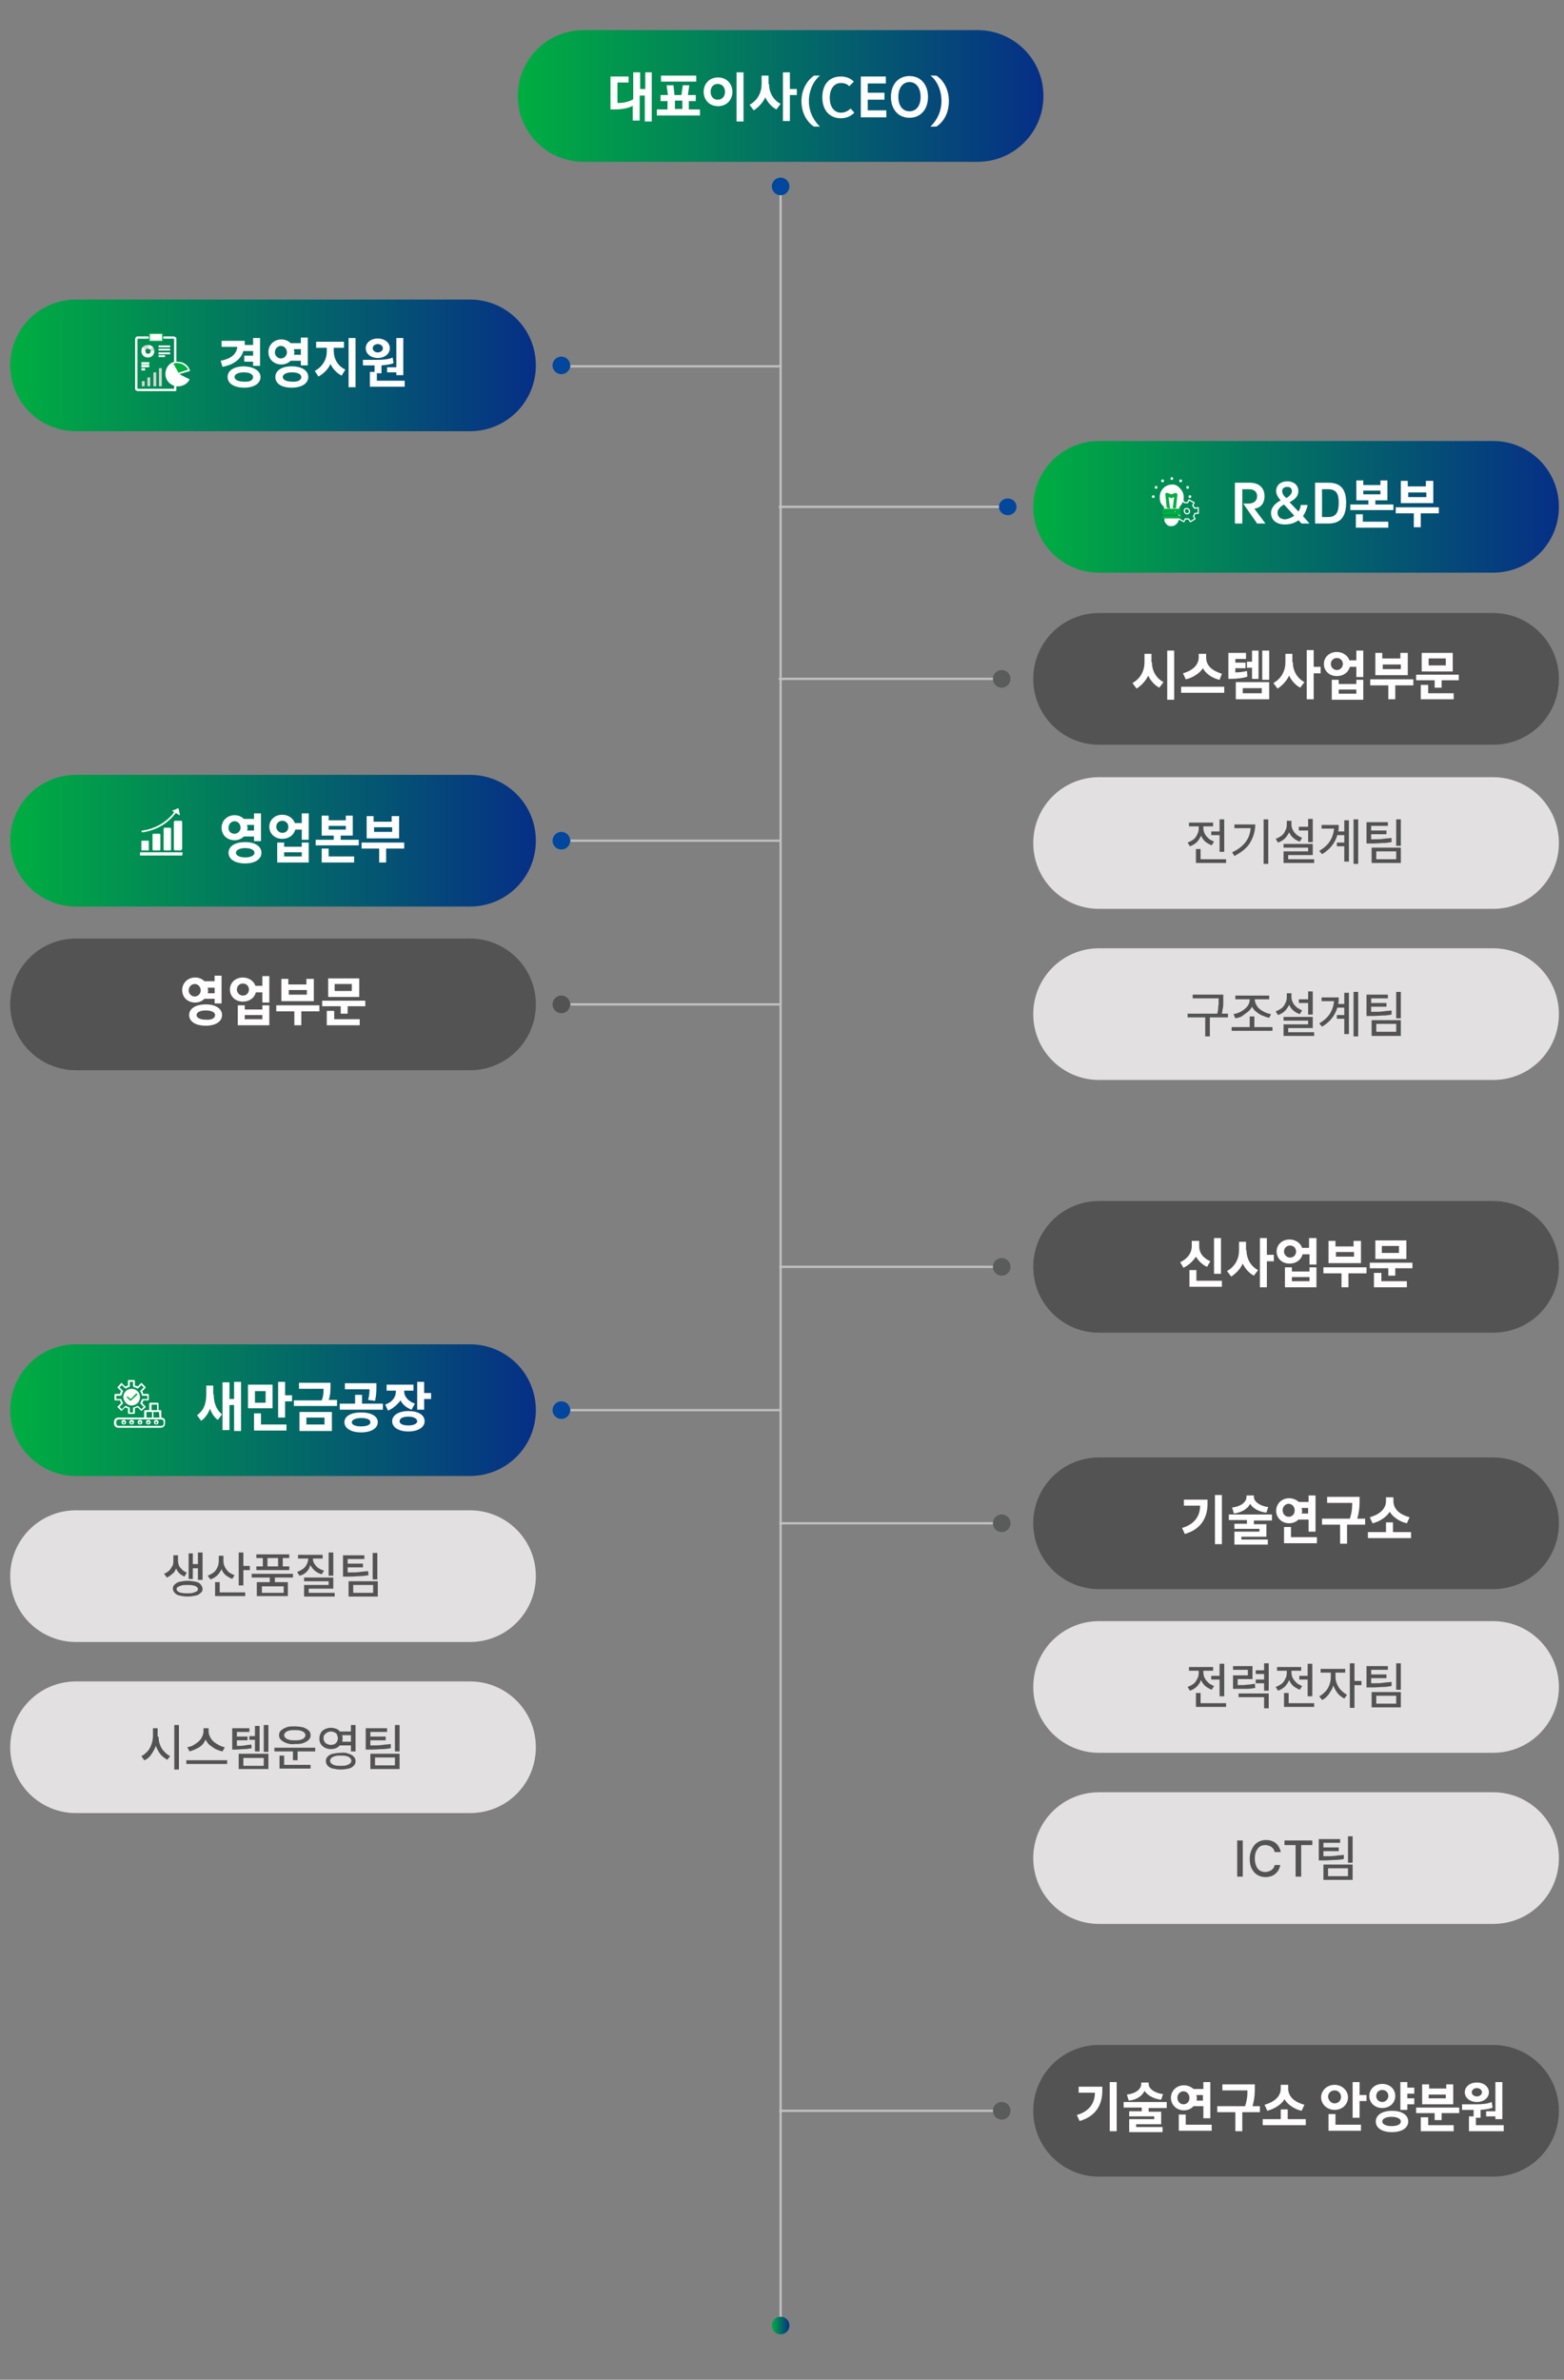 <?xml version="1.0" encoding="utf-8"?>
<!-- Generator: Adobe Illustrator 27.9.0, SVG Export Plug-In . SVG Version: 6.00 Build 0)  -->
<svg version="1.1" id="Layer_1" xmlns="http://www.w3.org/2000/svg" xmlns:xlink="http://www.w3.org/1999/xlink" x="0px" y="0px"
	 viewBox="0 0 337.4 513.2" style="enable-background:new 0 0 337.4 513.2;" xml:space="preserve">
<rect x="0" y="0" width="337.4" height="513.2" fill="#808080" stroke="none"/>
<style type="text/css">
	.st0{fill:none;stroke:#BFBFBF;stroke-width:0.5;stroke-miterlimit:10;}
	.st1{fill:none;stroke:#5A5B5B;stroke-width:0.3;stroke-miterlimit:10;}
	.st2{fill:none;}
	.st3{fill:#00479D;}
	.st4{fill:url(#SVGID_1_);}
	.st5{fill:#5A5B5B;}
	.st6{fill:#535353;}
	.st7{fill:url(#SVGID_00000118394678102971138530000006894076678445817746_);}
	.st8{enable-background:new    ;}
	.st9{fill:#FFFDFD;}
	.st10{fill:url(#SVGID_00000183965746876444478790000015025916554867331493_);}
	.st11{fill:none;stroke:#FFFFFF;stroke-width:0.5;stroke-linejoin:round;}
	.st12{fill:#FFFFFF;stroke:#00AE41;stroke-width:0.25;stroke-miterlimit:10;}
	.st13{fill:#FFFFFF;}
	.st14{fill:#00AE41;}
	.st15{fill:#D6D6D6;}
	.st16{fill:url(#SVGID_00000050640510323201753540000015759408332135094944_);}
	.st17{fill:none;stroke:#FFFFFF;stroke-width:0.37;stroke-linecap:round;stroke-miterlimit:10;}
	.st18{fill:#E2E0E0;}
	.st19{fill:url(#SVGID_00000129205751222014765960000008569750136431863733_);}
	.st20{fill:url(#SVGID_00000078045641890215582200000008501325038859753372_);}
	.st21{fill:none;stroke:#FFFFFF;stroke-width:0.25;stroke-linecap:round;stroke-linejoin:round;}
</style>
<line class="st0" x1="168.1" y1="455.2" x2="215.5" y2="455.2"/>
<line class="st0" x1="168.1" y1="328.5" x2="216.5" y2="328.5"/>
<line class="st0" x1="168.1" y1="273.2" x2="216.5" y2="273.2"/>
<line class="st0" x1="168" y1="109.3" x2="216.5" y2="109.3"/>
<line class="st0" x1="168" y1="146.4" x2="216.5" y2="146.4"/>
<line class="st0" x1="168.4" y1="39.3" x2="168.4" y2="501.5"/>
<line class="st1" x1="168.4" y1="40.2" x2="168.4" y2="40.5"/>
<line class="st2" x1="168.2" y1="506.7" x2="168.2" y2="507"/>
<circle class="st3" cx="168.4" cy="40.2" r="1.9"/>
<linearGradient id="SVGID_1_" gradientUnits="userSpaceOnUse" x1="166.532" y1="704.371" x2="170.332" y2="704.371" gradientTransform="matrix(1 0 0 1 0 -202.882)">
	<stop  offset="0" style="stop-color:#00AE41"/>
	<stop  offset="1" style="stop-color:#062F87"/>
</linearGradient>
<circle class="st4" cx="168.4" cy="501.5" r="1.9"/>
<ellipse class="st3" cx="217.4" cy="109.3" rx="1.9" ry="1.8"/>
<circle class="st5" cx="216.1" cy="146.4" r="1.9"/>
<line class="st1" x1="121.4" y1="78.8" x2="121.1" y2="78.8"/>
<circle class="st3" cx="121.1" cy="78.8" r="1.9"/>
<line class="st1" x1="121.4" y1="181.3" x2="121.1" y2="181.3"/>
<circle class="st3" cx="121.1" cy="181.3" r="1.9"/>
<line class="st6" x1="121.4" y1="216.6" x2="121.1" y2="216.6"/>
<circle class="st6" cx="121.1" cy="216.6" r="1.9"/>
<line class="st6" x1="121.4" y1="216.6" x2="121.1" y2="216.6"/>
<circle class="st5" cx="216.1" cy="273.2" r="1.9"/>
<linearGradient id="SVGID_00000176028051372353782180000012440260242022900661_" gradientUnits="userSpaceOnUse" x1="111.692" y1="780.111" x2="225.092" y2="780.111" gradientTransform="matrix(1 0 0 -1 0 800.85)">
	<stop  offset="0" style="stop-color:#00AE41"/>
	<stop  offset="1" style="stop-color:#062F87"/>
</linearGradient>
<path style="fill:url(#SVGID_00000176028051372353782180000012440260242022900661_);" d="M210.9,34.9h-85c-7.8,0-14.2-6.3-14.2-14.2
	l0,0c0-7.8,6.3-14.2,14.2-14.2h85c7.8,0,14.2,6.3,14.2,14.2l0,0C225.1,28.5,218.8,34.9,210.9,34.9z"/>
<g class="st8">
	<path class="st9" d="M139.1,15.6h1.5v10.6h-1.5v-5.6H138V26h-1.5v-3.2c-0.8,0.5-2.2,0.8-4,0.8h-0.8v-7.1h3.9v1.3h-2.4v4.4h0.3
		c1.1,0,2.3-0.3,3.1-0.8v-5.8h1.5v3.6h1.1V15.6z"/>
	<path class="st9" d="M148.7,23.6h2.3v1.3h-9.3v-1.3h2.3v-1.8h-1.5v-1.3h1.6l-0.3-2.1h1.5l0.2,2.1h1.5l0.3-2.1h1.4l-0.3,2.1h1.7v1.3
		h-1.5V23.6z M150.2,16.3v1.3h-7.6v-1.3H150.2z M145.6,21.7v1.8h1.6v-1.8H145.6z"/>
	<path class="st9" d="M151.8,19.8c0-1.8,1.3-3.1,3.1-3.1c1.8,0,3.1,1.3,3.1,3.1c0,1.8-1.3,3.1-3.1,3.1
		C153.1,22.9,151.8,21.6,151.8,19.8z M156.4,19.8c0-1-0.6-1.7-1.6-1.7c-0.9,0-1.5,0.7-1.5,1.7c0,1,0.6,1.7,1.5,1.7
		C155.8,21.5,156.4,20.8,156.4,19.8z M158.9,26.2V15.6h1.5v10.6H158.9z"/>
	<path class="st9" d="M165.9,18.1c0,1.7,0.8,3.4,2.5,4.3l-0.9,1.2c-0.8-0.4-1.8-1.3-2.4-2.6c-0.6,1.3-1.7,2.3-2.5,2.8l-0.9-1.2
		c1.8-1,2.6-2.7,2.6-4.5v-1.8h1.5V18.1z M171.9,19.2v1.3h-1.5v5.6h-1.5V15.6h1.5v3.6H171.9z"/>
	<path class="st9" d="M175.6,16.3h1.3c-1.2,0.9-2.4,3-2.4,5.5c0,2.6,1.3,4.5,2.4,5.5h-1.3c-1.4-0.9-2.7-2.8-2.7-5.5
		C172.9,19.2,174.2,17.3,175.6,16.3z"/>
	<path class="st9" d="M184.3,24.3c-0.7,0.7-1.6,1.2-2.9,1.2c-2.5,0-4-1.8-4-4.5c0-2.7,1.4-4.5,4-4.5c1.3,0,2.2,0.5,2.8,1.1l-1,1
		c-0.4-0.5-1.1-0.7-1.8-0.7c-1.4,0-2.4,1.2-2.4,3.2c0,2,1,3.2,2.4,3.2c0.9,0,1.6-0.4,2.1-0.9L184.3,24.3z"/>
	<path class="st9" d="M187.3,23.8h3.9v1.5h-5.5v-8.8h5.4v1.5h-3.9V20h3.6v1.5h-3.6V23.8z"/>
	<path class="st9" d="M192.2,20.9c0-2.7,1.6-4.5,4-4.5c2.4,0,4,1.8,4,4.5c0,2.7-1.6,4.5-4,4.5C193.8,25.4,192.2,23.6,192.2,20.9z
		 M198.6,20.9c0-2-1-3.2-2.4-3.2c-1.4,0-2.4,1.2-2.4,3.2c0,2,1,3.1,2.4,3.1C197.6,24,198.6,22.9,198.6,20.9z"/>
	<path class="st9" d="M202,27.3h-1.3c1.1-1,2.4-2.9,2.4-5.5c0-2.5-1.1-4.6-2.4-5.5h1.3c1.4,0.9,2.7,2.8,2.7,5.5
		C204.7,24.6,203.4,26.4,202,27.3z"/>
</g>
<linearGradient id="SVGID_00000071524715181061601400000013274015745909169032_" gradientUnits="userSpaceOnUse" x1="2.15" y1="722.037" x2="115.55" y2="722.037" gradientTransform="matrix(1 0 0 -1 0 800.85)">
	<stop  offset="0" style="stop-color:#00AE41"/>
	<stop  offset="1" style="stop-color:#062F87"/>
</linearGradient>
<path style="fill:url(#SVGID_00000071524715181061601400000013274015745909169032_);" d="M101.4,93h-85C8.6,93,2.2,86.7,2.2,78.8
	l0,0c0-7.8,6.3-14.2,14.2-14.2h85c7.8,0,14.2,6.3,14.2,14.2l0,0C115.6,86.7,109.2,93,101.4,93z"/>
<g>
	<g class="st8">
		<path class="st9" d="M52.5,75.7c-0.5,1.8-2.2,3-4.5,3.4l-0.4-1.3c2.1-0.4,3.4-1.3,3.6-3h-3.4v-1.3h5v0.9h1.8v-1.5h1.5v6h-1.5V78
			h-1.9v-1.3h1.9v-1H52.5z M56.2,81.3c0,1.4-1.4,2.3-3.5,2.3c-2.2,0-3.6-0.9-3.6-2.3c0-1.4,1.4-2.3,3.6-2.3
			C54.8,79.1,56.2,80,56.2,81.3z M54.6,81.3c0-0.6-0.8-1-2-1c-1.2,0-2,0.4-2,1c0,0.6,0.8,1,2,1C53.9,82.4,54.6,82,54.6,81.3z"/>
		<path class="st9" d="M62.7,77.8c-0.5,0.5-1.2,0.8-2,0.8c-1.6,0-2.8-1.1-2.8-2.7c0-1.5,1.2-2.7,2.8-2.7c0.8,0,1.5,0.3,2,0.8h2.2
			v-1.2h1.5v6h-1.5v-1H62.7z M60.6,77.3c0.7,0,1.3-0.6,1.3-1.3c0-0.8-0.6-1.4-1.3-1.4c-0.7,0-1.3,0.6-1.3,1.4
			C59.3,76.7,59.9,77.3,60.6,77.3z M66.5,81.3c0,1.4-1.4,2.3-3.6,2.3c-2.2,0-3.5-0.9-3.5-2.3c0-1.4,1.4-2.3,3.5-2.3
			C65.1,79,66.5,79.9,66.5,81.3z M65,81.3c0-0.6-0.8-1-2-1c-1.2,0-2,0.4-2,1s0.8,1,2,1C64.2,82.4,65,82,65,81.3z M64.9,76.5v-1.2
			h-1.5c0,0.2,0.1,0.4,0.1,0.6s0,0.4-0.1,0.6H64.9z"/>
		<path class="st9" d="M72,75.7c0,1.6,0.8,3.2,2.5,4L73.7,81c-0.8-0.4-1.8-1.2-2.4-2.5c-0.6,1.3-1.7,2.2-2.6,2.7L67.9,80
			c1.8-1,2.6-2.6,2.6-4.2V75h-2.3v-1.3h6V75H72V75.7z M75.2,72.9h1.5v10.6h-1.5V72.9z"/>
		<path class="st9" d="M81.4,82.1h5.9v1.3h-7.5v-3.2h1v-1.4h-2.5v-1.2h2.9c1.4,0,2.7-0.1,3.5-0.5l0.2,1.2c-0.6,0.3-1.5,0.4-2.6,0.5
			v1.7h-1V82.1z M78.9,75.1c0-1.2,1.1-2.1,2.6-2.1c1.5,0,2.6,0.9,2.6,2.1c0,1.2-1.1,2.1-2.6,2.1C80,77.2,78.9,76.3,78.9,75.1z
			 M80.4,75.1c0,0.5,0.5,0.9,1.1,0.9c0.6,0,1.1-0.4,1.1-0.9c0-0.5-0.5-0.9-1.1-0.9C80.9,74.2,80.4,74.6,80.4,75.1z M83.5,79.2h2
			v-6.3H87v8h-1.5v-0.6h-2V79.2z"/>
	</g>
	<g>
		<path class="st11" d="M37.8,83.3v0.8h-8c-0.1,0-0.4-0.1-0.4-0.2c0,0,0,0,0-0.1V73.2c0-0.1,0.1-0.4,0.2-0.4c0,0,0,0,0.1,0h7.7
			c0.1,0,0.4,0.1,0.4,0.2c0,0,0,0,0,0.1V83.3L37.8,83.3z"/>
		<path class="st12" d="M35.1,72.8v0.6c0,0.1-0.1,0.2-0.2,0.2h-2.5c-0.1,0-0.2-0.1-0.2-0.2v-1.3c0-0.1,0.1-0.2,0.2-0.2h2.5
			c0.1,0,0.2,0.1,0.2,0.2V72.8z"/>
		<path class="st13" d="M37.1,78.2c-1.3,0.7-1.8,2.4-1.1,3.7s2.4,1.8,3.7,1.1l0,0c0.5-0.2,1-0.7,1.2-1.2l-2.4-1.2L37.1,78.2z"/>
		<path class="st14" d="M37.1,78.3c0.1,0,0.2-0.1,0.4-0.1c0.2-0.1,0.6-0.1,0.8-0.1c1.1,0,2.1,0.7,2.5,1.8l-2.5,0.7L37.1,78.3z"/>
		<path class="st13" d="M38.3,78.3c1,0,1.8,0.6,2.3,1.4l-2.1,0.7l-1.1-2h0.1C37.8,78.3,38.1,78.2,38.3,78.3 M38.3,78
			c-0.2,0-0.6,0-0.8,0.1c-0.2,0-0.4,0.1-0.5,0.2l1.3,2.5L41,80C40.7,78.8,39.6,78,38.3,78z"/>
		<path class="st13" d="M32.4,75.4c-0.1-0.1-0.2-0.2-0.5-0.2v-0.8c0.5,0,1,0.2,1.2,0.6L32.4,75.4z"/>
		<path class="st15" d="M32.4,75.4c0.1,0.1,0.1,0.2,0.1,0.4h0.8c0-0.4-0.1-0.7-0.4-1L32.4,75.4z"/>
		<path class="st15" d="M31.4,75.4c0.1-0.1,0.2-0.2,0.5-0.2v-0.8c-0.5,0-1,0.2-1.2,0.6L31.4,75.4z"/>
		<path class="st13" d="M31.4,75.4c-0.1,0.2,0,0.7,0.2,0.8c0.2,0.2,0.6,0.1,0.8-0.1l0,0c0.1-0.1,0.1-0.2,0.1-0.4h0.8
			c0,0.8-0.6,1.4-1.4,1.4c-0.8,0-1.4-0.6-1.4-1.4c0-0.2,0.1-0.6,0.2-0.8L31.4,75.4z"/>
		<path class="st13" d="M34.2,74.5h2.5v0.4h-2.5C34.2,74.8,34.2,74.5,34.2,74.5z"/>
		<path class="st13" d="M34.2,75.2h2.5v0.4h-2.5V75.2z"/>
		<path class="st13" d="M34.2,76h2.5v0.4h-2.5V76z"/>
		<path class="st13" d="M34.2,76.6h1.4V77h-1.4V76.6z"/>
		<path class="st15" d="M30.6,82.2h0.6v1.1h-0.6V82.2z"/>
		<path class="st15" d="M31.8,81.4h0.6v1.9h-0.6V81.4z"/>
		<path class="st15" d="M33.1,80.3h0.6v3h-0.6V80.3z"/>
		<path class="st15" d="M34.3,79.4h0.6v3.9h-0.6V79.4z"/>
		<path class="st13" d="M30.5,78.1h1.7v0.5h-1.7V78.1z"/>
		<path class="st13" d="M30.5,78.7h1.7v0.5h-1.7V78.7z"/>
		<path class="st13" d="M30.5,79.4h0.8v0.5h-0.8V79.4z"/>
	</g>
</g>
<linearGradient id="SVGID_00000049198002294776978810000000388954424626266797_" gradientUnits="userSpaceOnUse" x1="2.15" y1="619.55" x2="115.55" y2="619.55" gradientTransform="matrix(1 0 0 -1 0 800.85)">
	<stop  offset="0" style="stop-color:#00AE41"/>
	<stop  offset="1" style="stop-color:#062F87"/>
</linearGradient>
<path style="fill:url(#SVGID_00000049198002294776978810000000388954424626266797_);" d="M101.4,195.5h-85
	c-7.8,0-14.2-6.3-14.2-14.2l0,0c0-7.8,6.3-14.2,14.2-14.2h85c7.8,0,14.2,6.3,14.2,14.2l0,0C115.6,189.2,109.2,195.5,101.4,195.5z"/>
<g>
	<g class="st8">
		<path class="st9" d="M52.6,180.4c-0.5,0.5-1.2,0.8-2,0.8c-1.6,0-2.8-1.1-2.8-2.7c0-1.5,1.2-2.7,2.8-2.7c0.8,0,1.5,0.3,2,0.8h2.2
			v-1.2h1.5v6h-1.5v-1H52.6z M50.6,179.8c0.7,0,1.3-0.6,1.3-1.3c0-0.8-0.6-1.4-1.3-1.4c-0.7,0-1.3,0.6-1.3,1.4
			C49.3,179.3,49.8,179.8,50.6,179.8z M56.4,183.9c0,1.4-1.4,2.3-3.5,2.3c-2.2,0-3.6-0.9-3.6-2.3c0-1.4,1.4-2.3,3.6-2.3
			C55,181.6,56.4,182.5,56.4,183.9z M54.9,183.9c0-0.6-0.8-1-2-1c-1.2,0-2,0.4-2,1s0.8,1,2,1C54.1,184.9,54.9,184.5,54.9,183.9z
			 M54.8,179.1v-1.2h-1.5c0,0.2,0.1,0.4,0.1,0.6s0,0.4-0.1,0.6H54.8z"/>
		<path class="st9" d="M65.1,175.4h1.5v5.7h-1.5v-2.2h-1.4c-0.3,1.2-1.4,2-2.8,2c-1.6,0-2.8-1.1-2.8-2.6c0-1.5,1.2-2.6,2.8-2.6
			c1.3,0,2.4,0.8,2.7,1.8h1.5V175.4z M62.2,178.3c0-0.8-0.6-1.3-1.3-1.3c-0.7,0-1.3,0.5-1.3,1.3c0,0.7,0.6,1.3,1.3,1.3
			C61.7,179.6,62.2,179.1,62.2,178.3z M65.1,182.6v-0.9h1.5v4.3h-6.8v-4.3h1.5v0.9H65.1z M65.1,184.7v-0.9h-3.8v0.9H65.1z"/>
		<path class="st9" d="M73.5,181.1h3.9v1.2h-9.3v-1.2H72v-0.9h-2.6v-4.3h1.5v1h3.7v-1h1.5v4.3h-2.6V181.1z M70.9,183v1.7h5.5v1.3h-7
			V183H70.9z M70.9,178.1v0.8h3.7v-0.8H70.9z"/>
		<path class="st9" d="M87.2,181.7v1.3h-3.9v3h-1.5v-3H78v-1.3H87.2z M86.1,176v4.8h-7V176h1.5v1.2h3.9V176H86.1z M84.6,179.4v-1
			h-3.9v1H84.6z"/>
	</g>
	<g>
		<path class="st13" d="M32,183.4h-1.4c-0.1,0-0.1,0-0.1-0.1l0,0v-1.9c0-0.1,0-0.1,0.1-0.1l0,0H32c0.1,0,0.1,0,0.1,0.1l0,0v1.9
			C32.2,183.3,32.1,183.4,32,183.4z"/>
		<path class="st13" d="M34.4,183.4h-1.3c-0.1,0-0.2-0.1-0.2-0.2V180c0-0.1,0.1-0.2,0.2-0.2h1.3c0.1,0,0.2,0.1,0.2,0.2v3.2
			C34.6,183.3,34.5,183.4,34.4,183.4z"/>
		<path class="st13" d="M36.7,183.4h-1.2c-0.1,0-0.2-0.1-0.2-0.2v-4.5c0-0.1,0.1-0.2,0.2-0.2h1.2c0.1,0,0.2,0.1,0.2,0.2v4.5
			C36.9,183.3,36.8,183.4,36.7,183.4z"/>
		<path class="st13" d="M39,183.4h-1.2c-0.2,0-0.3-0.1-0.3-0.3v-5.8c0-0.2,0.1-0.3,0.3-0.3H39c0.2,0,0.3,0.1,0.3,0.3v5.8
			C39.2,183.2,39.1,183.4,39,183.4z"/>
		<path class="st13" d="M39.3,184.5h-9c-0.1,0-0.1,0-0.1-0.1l0,0v-0.5c0-0.1,0-0.1,0.1-0.1l0,0h9c0.1,0,0.1,0,0.1,0.1l0,0
			L39.3,184.5z"/>
		<path class="st17" d="M30.7,179.3c3.1-0.4,5.8-2.1,7.5-4.7"/>
		<path class="st13" d="M38.5,174.3l-1.3,0.5c-0.1,0-0.1,0.1,0,0.1l1.5,0.9c0.1,0,0.1,0,0.1-0.1L38.5,174.3
			C38.6,174.4,38.6,174.3,38.5,174.3z"/>
	</g>
</g>
<path class="st6" d="M101.4,230.8h-85c-7.8,0-14.2-6.3-14.2-14.2l0,0c0-7.8,6.3-14.2,14.2-14.2h85c7.8,0,14.2,6.3,14.2,14.2l0,0
	C115.6,224.5,109.2,230.8,101.4,230.8z"/>
<g class="st8">
	<path class="st9" d="M44.1,215.4c-0.5,0.5-1.2,0.8-2,0.8c-1.6,0-2.8-1.1-2.8-2.7c0-1.5,1.2-2.7,2.8-2.7c0.8,0,1.5,0.3,2,0.8h2.2
		v-1.2h1.5v6h-1.5v-1H44.1z M42,214.9c0.7,0,1.3-0.6,1.3-1.3c0-0.8-0.6-1.4-1.3-1.4c-0.7,0-1.3,0.6-1.3,1.4
		C40.7,214.3,41.3,214.9,42,214.9z M47.9,218.9c0,1.4-1.4,2.3-3.5,2.3c-2.2,0-3.6-0.9-3.6-2.3c0-1.4,1.4-2.3,3.6-2.3
		C46.5,216.6,47.9,217.5,47.9,218.9z M46.4,218.9c0-0.6-0.8-1-2-1c-1.2,0-2,0.4-2,1s0.8,1,2,1C45.6,220,46.4,219.6,46.4,218.9z
		 M46.3,214.1V213h-1.5c0,0.2,0.1,0.4,0.1,0.6s0,0.4-0.1,0.6H46.3z"/>
	<path class="st9" d="M56.6,210.5h1.5v5.7h-1.5V214h-1.4c-0.3,1.2-1.4,2-2.8,2c-1.6,0-2.8-1.1-2.8-2.6c0-1.5,1.2-2.6,2.8-2.6
		c1.3,0,2.4,0.8,2.7,1.8h1.5V210.5z M53.7,213.4c0-0.8-0.6-1.3-1.3-1.3c-0.7,0-1.3,0.5-1.3,1.3c0,0.7,0.6,1.3,1.3,1.3
		C53.1,214.7,53.7,214.2,53.7,213.4z M56.6,217.7v-0.9h1.5v4.3h-6.8v-4.3h1.5v0.9H56.6z M56.6,219.8v-0.9h-3.8v0.9H56.6z"/>
	<path class="st9" d="M68.9,216.8v1.3H65v3h-1.5v-3h-3.9v-1.3H68.9z M67.7,211.1v4.8h-7v-4.8h1.5v1.2h3.9v-1.2H67.7z M66.2,214.5v-1
		h-3.9v1H66.2z"/>
	<path class="st9" d="M69.5,215.8h9.3v1.2H75v1.6h-1.5V217h-4V215.8z M72.1,218v1.8h5.5v1.3h-7.1V218H72.1z M77.5,211v4h-6.7v-4
		H77.5z M75.9,213.7v-1.5h-3.7v1.5H75.9z"/>
</g>
<path class="st18" d="M101.4,354.1h-85c-7.8,0-14.2-6.3-14.2-14.2l0,0c0-7.8,6.3-14.2,14.2-14.2h85c7.8,0,14.2,6.3,14.2,14.2l0,0
	C115.6,347.7,109.3,354.1,101.4,354.1z"/>
<path class="st18" d="M101.4,391h-85c-7.8,0-14.2-6.3-14.2-14.2l0,0c0-7.8,6.3-14.2,14.2-14.2h85c7.8,0,14.2,6.3,14.2,14.2l0,0
	C115.6,384.7,109.3,391,101.4,391z"/>
<linearGradient id="SVGID_00000159465076355625362840000001142808655495553954_" gradientUnits="userSpaceOnUse" x1="2.15" y1="496.75" x2="115.55" y2="496.75" gradientTransform="matrix(1 0 0 -1 0 800.85)">
	<stop  offset="0" style="stop-color:#00AE41"/>
	<stop  offset="1" style="stop-color:#062F87"/>
</linearGradient>
<path style="fill:url(#SVGID_00000159465076355625362840000001142808655495553954_);" d="M101.4,318.3h-85
	c-7.8,0-14.2-6.3-14.2-14.2l0,0c0-7.8,6.3-14.2,14.2-14.2h85c7.8,0,14.2,6.3,14.2,14.2l0,0C115.6,312,109.2,318.3,101.4,318.3z"/>
<g class="st8">
	<path class="st6" d="M39.8,340c-0.4-0.2-0.8-0.4-1.1-0.7c-0.3-0.3-0.6-0.7-0.7-1.1c-0.2,0.5-0.4,0.9-0.8,1.2s-0.7,0.6-1.2,0.8
		l-0.6-0.8c0.4-0.2,0.8-0.4,1.1-0.7s0.5-0.7,0.7-1c0.2-0.4,0.2-0.7,0.2-1.1v-1.2h1v1.2c0,0.4,0.1,0.7,0.2,1c0.1,0.3,0.4,0.6,0.7,0.9
		s0.6,0.5,1,0.6L39.8,340z M42.2,341.1c0.5,0.1,0.9,0.3,1.1,0.6s0.4,0.6,0.4,0.9c0,0.4-0.1,0.7-0.4,0.9c-0.3,0.3-0.6,0.5-1.1,0.6
		c-0.5,0.1-1.1,0.2-1.7,0.2c-0.7,0-1.2-0.1-1.7-0.2c-0.5-0.1-0.9-0.3-1.1-0.6c-0.3-0.3-0.4-0.6-0.4-0.9c0-0.4,0.1-0.7,0.4-0.9
		c0.3-0.3,0.6-0.5,1.1-0.6c0.5-0.1,1.1-0.2,1.7-0.2C41.1,340.9,41.7,341,42.2,341.1z M41.6,343.5c0.3-0.1,0.6-0.2,0.8-0.3
		c0.2-0.1,0.3-0.3,0.3-0.5c0-0.2-0.1-0.4-0.3-0.5s-0.4-0.3-0.8-0.3c-0.3-0.1-0.7-0.1-1.2-0.1c-0.5,0-0.9,0-1.2,0.1
		c-0.3,0.1-0.6,0.2-0.8,0.3c-0.2,0.1-0.3,0.3-0.3,0.5c0,0.2,0.1,0.4,0.3,0.5c0.2,0.1,0.4,0.3,0.8,0.3c0.3,0.1,0.7,0.1,1.2,0.1
		C40.9,343.6,41.3,343.6,41.6,343.5z M42.7,338.2h-1.1v2.3h-0.9V335h0.9v2.3h1.1v-2.5h1v5.9h-1V338.2z"/>
	<path class="st6" d="M46.9,339.7c-0.4,0.4-0.9,0.7-1.5,0.9l-0.6-0.8c0.5-0.2,0.9-0.4,1.3-0.7c0.4-0.3,0.6-0.7,0.8-1.1
		c0.2-0.4,0.3-0.9,0.3-1.4v-1.1h1v1.2c0,0.4,0.1,0.8,0.3,1.2c0.2,0.4,0.5,0.8,0.8,1.1c0.4,0.3,0.8,0.5,1.3,0.7l-0.5,0.8
		c-0.5-0.2-1-0.5-1.4-0.8s-0.7-0.8-0.9-1.3C47.6,338.8,47.3,339.3,46.9,339.7z M46.4,341.2h1v2.2h5.5v0.8h-6.5V341.2z M52.5,334.8
		v2.9h1.4v0.9h-1.4v3.3h-1v-7.1H52.5z"/>
	<path class="st6" d="M63.2,339.4v0.8h-3.9v1h2.8v3h-6.7v-3h2.8v-1h-3.9v-0.8H63.2z M55.3,337.8h1.4v-1.8h-1.4v-0.8h7.1v0.8H61v1.8
		h1.4v0.8h-7.1V337.8z M56.5,343.5h4.7v-1.4h-4.7V343.5z M57.7,337.8H60v-1.8h-2.3V337.8z"/>
	<path class="st6" d="M66.1,339c-0.4,0.4-0.9,0.7-1.5,0.8l-0.5-0.8c0.5-0.2,0.9-0.4,1.3-0.7c0.4-0.3,0.6-0.6,0.8-1
		c0.2-0.4,0.3-0.8,0.3-1.2h-2.2v-0.8h5.3v0.8h-2.1c0,0.4,0.1,0.8,0.3,1.1s0.5,0.7,0.8,0.9s0.8,0.5,1.3,0.6l-0.5,0.8
		c-0.6-0.2-1.1-0.4-1.5-0.8c-0.4-0.3-0.7-0.8-1-1.2C66.8,338.2,66.5,338.6,66.1,339z M66.6,342.6v0.9h5.6v0.8h-6.6v-2.5h5.3V341
		h-5.3v-0.8h6.3v2.4H66.6z M70.9,334.8h1v5h-1V334.8z"/>
	<path class="st6" d="M79.5,339.7c-0.6,0.1-1.2,0.2-1.8,0.2c-0.6,0-1.4,0.1-2.3,0.1h-0.5H74v-4.6h4.6v0.8H75v1h3.3v0.8H75v1.1h0.3
		c0.9,0,1.7,0,2.3-0.1s1.2-0.1,1.8-0.2L79.5,339.7z M81.5,344.3h-6.3V341h6.3V344.3z M80.5,341.8h-4.3v1.7h4.3V341.8z M80.4,340.6
		v-5.7h1v5.7H80.4z"/>
</g>
<g class="st8">
	<path class="st6" d="M34.2,374.5c0,0.6,0.1,1.2,0.3,1.7c0.2,0.6,0.5,1.1,0.9,1.5c0.4,0.4,0.8,0.8,1.3,1l-0.6,0.8
		c-0.5-0.3-1-0.6-1.5-1.2c-0.4-0.5-0.7-1.1-1-1.8c-0.2,0.7-0.6,1.3-1,1.9s-0.9,1-1.5,1.2l-0.6-0.9c0.5-0.2,0.9-0.6,1.3-1
		s0.7-1,0.9-1.6s0.3-1.2,0.3-1.8v-1.6h1V374.5z M37.6,381.7V372h1v9.6H37.6z"/>
	<path class="st6" d="M40.2,380.4v-0.8H49v0.8H40.2z M43.7,376.2c-0.4,0.4-0.8,0.7-1.3,0.9c-0.5,0.3-1,0.4-1.5,0.6l-0.5-0.9
		c0.6-0.1,1.2-0.3,1.7-0.7c0.5-0.3,1-0.7,1.3-1.2s0.5-1,0.5-1.5v-0.7h1.1v0.7c0,0.5,0.2,1,0.5,1.5c0.3,0.5,0.8,0.9,1.3,1.2
		c0.5,0.3,1.1,0.6,1.7,0.7l-0.5,0.9c-0.5-0.1-1-0.3-1.5-0.5c-0.5-0.3-0.9-0.6-1.3-0.9s-0.6-0.8-0.9-1.2
		C44.3,375.4,44,375.8,43.7,376.2z"/>
	<path class="st6" d="M54.3,377c-0.5,0.1-1.1,0.2-1.6,0.2s-1.2,0.1-2,0.1h-0.6v-4.6h3.7v0.8h-2.7v1h2.3v0.8h-2.3v1.2
		c0.7,0,1.2,0,1.7-0.1s0.9-0.1,1.4-0.2L54.3,377z M57.9,381.5h-6.4v-3.3h6.4V381.5z M56.9,379.1h-4.4v1.7h4.4V379.1z M56,377.7h-1
		v-2.5h-1.2v-0.8H55v-2.2h1V377.7z M56.9,377.8V372h1v5.8H56.9z"/>
	<path class="st6" d="M59.2,377.7v-0.8H68v0.8h-3.8v1.9h-1v-1.9H59.2z M61.8,375.9c-0.5-0.2-0.9-0.4-1.2-0.7c-0.3-0.3-0.4-0.6-0.4-1
		c0-0.4,0.1-0.7,0.4-1s0.7-0.5,1.2-0.7s1.1-0.2,1.8-0.2c0.7,0,1.3,0.1,1.8,0.2c0.5,0.2,0.9,0.4,1.2,0.7c0.3,0.3,0.4,0.6,0.4,1
		c0,0.4-0.1,0.7-0.4,1c-0.3,0.3-0.7,0.5-1.2,0.7c-0.5,0.2-1.1,0.2-1.8,0.2C62.9,376.2,62.3,376.1,61.8,375.9z M60.3,378.6h1v2H67
		v0.8h-6.7V378.6z M62.4,373.2c-0.4,0.1-0.6,0.2-0.8,0.4c-0.2,0.2-0.3,0.4-0.3,0.6c0,0.2,0.1,0.4,0.3,0.6c0.2,0.2,0.5,0.3,0.8,0.4
		s0.8,0.1,1.2,0.1c0.5,0,0.9,0,1.2-0.1c0.4-0.1,0.6-0.2,0.8-0.4c0.2-0.2,0.3-0.4,0.3-0.6c0-0.2-0.1-0.4-0.3-0.6s-0.5-0.3-0.8-0.4
		c-0.4-0.1-0.8-0.1-1.2-0.1C63.1,373.1,62.7,373.1,62.4,373.2z"/>
	<path class="st6" d="M70.1,376.9c-0.4-0.2-0.7-0.5-0.9-0.8c-0.2-0.3-0.3-0.7-0.3-1.2c0-0.4,0.1-0.8,0.3-1.2
		c0.2-0.4,0.5-0.6,0.9-0.8c0.4-0.2,0.8-0.3,1.3-0.3c0.4,0,0.8,0.1,1.1,0.2c0.3,0.1,0.6,0.3,0.8,0.6h2.4V372h1v5.7h-1v-1.3h-2.4
		c-0.2,0.3-0.5,0.4-0.8,0.6c-0.3,0.1-0.7,0.2-1.1,0.2C70.9,377.2,70.5,377.1,70.1,376.9z M70,375.6c0.1,0.2,0.3,0.4,0.6,0.5
		c0.2,0.1,0.5,0.2,0.8,0.2c0.3,0,0.6-0.1,0.8-0.2c0.2-0.1,0.4-0.3,0.5-0.5c0.1-0.2,0.2-0.5,0.2-0.7c0-0.3-0.1-0.5-0.2-0.8
		s-0.3-0.4-0.5-0.5c-0.2-0.1-0.5-0.2-0.8-0.2c-0.3,0-0.6,0.1-0.8,0.2c-0.2,0.1-0.4,0.3-0.6,0.5s-0.2,0.5-0.2,0.8
		C69.8,375.2,69.9,375.4,70,375.6z M75.2,378.2c0.5,0.1,0.9,0.4,1.1,0.6c0.3,0.3,0.4,0.6,0.4,1s-0.1,0.7-0.4,1
		c-0.3,0.3-0.6,0.5-1.1,0.6c-0.5,0.1-1.1,0.2-1.7,0.2c-0.7,0-1.2-0.1-1.7-0.2c-0.5-0.1-0.9-0.4-1.1-0.6s-0.4-0.6-0.4-1
		c0-0.4,0.1-0.7,0.4-1s0.6-0.5,1.1-0.6c0.5-0.1,1.1-0.2,1.7-0.2C74.2,377.9,74.8,378,75.2,378.2z M74.7,380.7
		c0.3-0.1,0.6-0.2,0.8-0.4c0.2-0.2,0.3-0.3,0.3-0.6c0-0.2-0.1-0.4-0.3-0.6c-0.2-0.2-0.4-0.3-0.8-0.4c-0.3-0.1-0.7-0.1-1.2-0.1
		c-0.5,0-0.9,0-1.2,0.1c-0.3,0.1-0.6,0.2-0.8,0.4c-0.2,0.2-0.3,0.4-0.3,0.6c0,0.2,0.1,0.4,0.3,0.6c0.2,0.2,0.4,0.3,0.8,0.4
		c0.3,0.1,0.7,0.1,1.2,0.1C74,380.8,74.4,380.8,74.7,380.7z M75.7,374.2h-1.9c0.1,0.2,0.1,0.5,0.1,0.7s0,0.5-0.1,0.7h1.9V374.2z"/>
	<path class="st6" d="M84.3,377c-0.6,0.1-1.2,0.2-1.8,0.2c-0.6,0-1.4,0.1-2.3,0.1h-0.5h-0.8v-4.6h4.6v0.8h-3.6v1h3.3v0.8h-3.3v1.1
		h0.3c0.9,0,1.7,0,2.3-0.1s1.2-0.1,1.8-0.2L84.3,377z M86.2,381.5h-6.3v-3.3h6.3V381.5z M85.2,379h-4.3v1.7h4.3V379z M85.2,377.8
		V372h1v5.7H85.2z"/>
</g>
<g>
	<g class="st8">
		<path class="st9" d="M46.1,300.7c0,1.8,0.6,3.4,1.8,4.3l-0.9,1.2c-0.6-0.4-1.2-1.1-1.7-2.4c-0.5,1.3-1.2,2.1-1.9,2.6l-0.9-1.2
			c1.4-1,2-2.4,2-4.5v-1.9h1.5V300.7z M50.5,298h1.5v10.6h-1.5V303h-1v5.4H48v-10.3h1.5v3.6h1V298z"/>
		<path class="st9" d="M58.8,298.6v5.1h-5.3v-5.1H58.8z M56.3,304.8v2.4h5.5v1.3h-7v-3.7H56.3z M57.3,302.5v-2.5H55v2.5H57.3z
			 M61.5,300.9h1.5v1.3h-1.5v3.5H60V298h1.5V300.9z"/>
		<path class="st9" d="M72.7,302v1.2h-9.3V302h6c0.3-0.7,0.4-1.5,0.4-2.2v-0.3h-5.3v-1.3h6.8v0.9c0,1-0.1,2.1-0.4,2.8H72.7z
			 M64.6,308.6v-4.1h7v4.1H64.6z M66.1,305.7v1.5H70v-1.5H66.1z"/>
		<path class="st9" d="M78.1,302.7h4.5v1.3h-9.3v-1.3h3.3v-1.9h1.5V302.7z M81.5,306.7c0,1.3-1.4,2.2-3.6,2.2
			c-2.2,0-3.6-0.9-3.6-2.2c0-1.3,1.4-2.1,3.6-2.1C80.1,304.6,81.5,305.4,81.5,306.7z M79.7,299.6h-5.3v-1.3h6.8v1.1
			c0,0.9-0.1,1.9-0.3,2.7l-1.5-0.2c0.2-0.6,0.3-1.5,0.3-2V299.6z M79.9,306.7c0-0.6-0.8-0.9-2-0.9c-1.2,0-2,0.4-2,0.9
			c0,0.6,0.8,0.9,2,0.9C79.1,307.6,79.9,307.3,79.9,306.7z"/>
		<path class="st9" d="M83.7,304.2l-0.6-1.3c1.5-0.5,2.3-1.6,2.3-2.8v-0.2h-2v-1.3h5.8v1.3h-2v0.2c0,1.1,0.9,2.1,2.3,2.6l-0.7,1.3
			c-0.6-0.2-1.8-0.8-2.4-2C85.6,303.1,84.5,303.9,83.7,304.2z M91.6,306.5c0,1.3-1.4,2.2-3.5,2.2c-2.1,0-3.5-0.9-3.5-2.2
			c0-1.3,1.4-2.2,3.5-2.2C90.2,304.3,91.6,305.1,91.6,306.5z M90,306.5c0-0.6-0.8-1-1.9-1c-1.2,0-1.9,0.4-1.9,1
			c0,0.6,0.8,0.9,1.9,0.9C89.3,307.4,90,307,90,306.5z M91.5,300.4h1.5v1.3h-1.5v2.3H90V298h1.5V300.4z"/>
	</g>
	<g>
		<path class="st13" d="M24.9,302h1c0.1,0.2,0.1,0.4,0.2,0.6l-0.7,0.7l-0.1,0.1c0,0,0,0.1,0.1,0.1l0.7,0.7c0.1,0.1,0.2,0.1,0.2,0
			l0,0l0.7-0.7c0.2,0.1,0.4,0.2,0.6,0.2v1c0,0.1,0.1,0.2,0.2,0.2l0,0h1.1c0.1,0,0.2-0.1,0.2-0.2v-1c0.2-0.1,0.4-0.1,0.6-0.2l0.7,0.7
			c0.1,0.1,0.2,0.1,0.2,0l0.8-0.7v-0.1v-0.1l-0.7-0.7c0.1-0.2,0.2-0.4,0.2-0.6h1c0.1,0,0.2-0.1,0.2-0.2v-1c0-0.1-0.1-0.2-0.2-0.2h-1
			c-0.1-0.2-0.1-0.4-0.2-0.6l0.7-0.7v-0.1v-0.1l-0.8-0.8c-0.1-0.1-0.2-0.1-0.2,0l-0.7,0.7c-0.2-0.1-0.4-0.2-0.6-0.2v-1
			c0-0.1-0.1-0.2-0.2-0.2h-1.1c-0.1,0-0.2,0.1-0.2,0.2l0,0v1c-0.2,0.1-0.4,0.1-0.6,0.2l-0.7-0.7c-0.1-0.1-0.2-0.1-0.2,0l-0.7,0.8
			l-0.1,0.1c0,0,0,0.1,0.1,0.1l0.7,0.7c-0.1,0.2-0.2,0.4-0.2,0.6h-1c-0.1,0-0.2,0.1-0.2,0.2v1.1C24.7,301.9,24.8,302,24.9,302z
			 M25.1,301H26c0.1,0,0.2-0.1,0.2-0.1c0.1-0.3,0.2-0.5,0.3-0.8c0.1-0.1,0.1-0.2,0-0.2l-0.7-0.7l0.5-0.5l0.7,0.7
			c0.1,0.1,0.2,0.1,0.2,0c0.2-0.1,0.5-0.3,0.7-0.3c0.1,0,0.1-0.1,0.1-0.2V298h0.7v0.9c0,0.1,0.1,0.2,0.1,0.2
			c0.3,0.1,0.5,0.2,0.8,0.3c0.1,0.1,0.2,0.1,0.2,0l0.7-0.7l0.5,0.5l-0.7,0.7c-0.1,0.1-0.1,0.2,0,0.2c0.1,0.2,0.3,0.5,0.3,0.8
			c0,0.1,0.1,0.1,0.2,0.1h1v0.7h-1c-0.1,0-0.2,0.1-0.2,0.1c-0.1,0.3-0.2,0.5-0.3,0.7c-0.1,0.1-0.1,0.2,0,0.2l0.7,0.7l-0.5,0.5
			l-0.7-0.7c-0.1,0-0.2,0-0.2,0c-0.2,0.1-0.5,0.3-0.8,0.3c-0.1,0-0.1,0.1-0.1,0.2v0.9H28v-0.9c0-0.1-0.1-0.2-0.1-0.2
			c-0.3-0.1-0.5-0.2-0.7-0.3c-0.1,0-0.2,0-0.2,0l-0.7,0.7l-0.5-0.5l0.7-0.7c0.1-0.1,0.1-0.2,0-0.2c-0.1-0.2-0.3-0.5-0.3-0.7
			c0-0.1-0.1-0.1-0.2-0.1h-0.9V301z"/>
		<path class="st13" d="M28.4,303.1c1,0,1.8-0.8,1.8-1.8s-0.8-1.8-1.8-1.8s-1.8,0.8-1.8,1.8l0,0C26.7,302.3,27.5,303.1,28.4,303.1
			L28.4,303.1z"/>
		<path class="st13" d="M34.8,305.7v-1.4c0-0.1-0.1-0.2-0.2-0.2h-0.4v-1.4c0-0.1-0.1-0.2-0.2-0.2h-1.6c-0.1,0-0.2,0.1-0.2,0.2v1.4
			h-0.9c-0.1,0-0.2,0.1-0.2,0.2l0,0v1.4h-5.6c-0.5,0-0.9,0.4-0.9,0.9v0.4c0,0.5,0.4,0.9,0.9,0.9h9.2c0.5,0,0.9-0.4,0.9-0.9v-0.4
			C35.7,306.1,35.3,305.7,34.8,305.7z M34.4,305.7h-1.3v-1.2h1.2L34.4,305.7z M32.7,302.9h1.2v1.2h-1.2V302.9z M31.6,304.5h1.2v1.2
			h-1.2V304.5z M35.3,307c0,0.3-0.2,0.5-0.5,0.5h-9.2c-0.3,0-0.5-0.2-0.5-0.5v-0.4c0-0.3,0.2-0.5,0.5-0.5l0,0h9.2
			c0.3,0,0.5,0.2,0.5,0.5l0,0V307z"/>
		<path class="st13" d="M30.2,306.2c-0.3,0-0.5,0.2-0.5,0.5c0,0.3,0.2,0.5,0.5,0.5l0,0c0.3,0,0.5-0.2,0.5-0.5
			C30.7,306.4,30.5,306.2,30.2,306.2L30.2,306.2z M30.2,307c-0.1,0-0.2-0.1-0.2-0.2s0.1-0.2,0.2-0.2l0,0c0.1,0,0.2,0.1,0.2,0.2
			C30.3,306.9,30.3,307,30.2,307z"/>
		<path class="st13" d="M28.4,306.2c-0.3,0-0.5,0.2-0.5,0.5c0,0.3,0.2,0.5,0.5,0.5s0.5-0.2,0.5-0.5l0,0
			C29,306.5,28.7,306.2,28.4,306.2z M28.4,307c-0.1,0-0.2-0.1-0.2-0.2s0.1-0.2,0.2-0.2s0.2,0.1,0.2,0.2S28.5,307,28.4,307z"/>
		<path class="st13" d="M32,306.2c-0.3,0-0.5,0.2-0.5,0.5c0,0.3,0.2,0.5,0.5,0.5c0.3,0,0.5-0.2,0.5-0.5l0,0
			C32.5,306.5,32.3,306.2,32,306.2z M32,307c-0.1,0-0.2-0.1-0.2-0.2s0.1-0.2,0.2-0.2c0.1,0,0.2,0.1,0.2,0.2
			C32.1,306.9,32.1,307,32,307z"/>
		<path class="st13" d="M26.7,306.2c-0.3,0-0.5,0.2-0.5,0.5c0,0.3,0.2,0.5,0.5,0.5s0.5-0.2,0.5-0.5C27.2,306.5,27,306.2,26.7,306.2z
			 M26.7,307c-0.1,0-0.2-0.1-0.2-0.2s0.1-0.2,0.2-0.2s0.2,0.1,0.2,0.2S26.8,307,26.7,307z"/>
		<path class="st13" d="M33.7,306.2c-0.3,0-0.5,0.2-0.5,0.5c0,0.3,0.2,0.5,0.5,0.5s0.5-0.2,0.5-0.5C34.3,306.5,34,306.2,33.7,306.2z
			 M33.7,307c-0.1,0-0.2-0.1-0.2-0.2s0.1-0.2,0.2-0.2s0.2,0.1,0.2,0.2S33.8,307,33.7,307z"/>
		<path class="st14" d="M28.2,301.7L28.2,301.7l1.1-1.1l0.1-0.1c0.1,0,0.1,0,0.2,0.1c0,0.1,0,0.1,0,0.2c0,0,0,0.1-0.1,0.1l-1.2,1.1
			c-0.1,0.1-0.2,0.1-0.3,0l-0.6-0.6c-0.1-0.1-0.1-0.2,0-0.2c0.1-0.1,0.1-0.1,0.2,0l0.1,0.1L28.2,301.7L28.2,301.7z"/>
	</g>
</g>
<linearGradient id="SVGID_00000047062390270253044200000006203582206473104529_" gradientUnits="userSpaceOnUse" x1="222.884" y1="691.523" x2="336.284" y2="691.523" gradientTransform="matrix(1 0 0 -1 0 800.85)">
	<stop  offset="0" style="stop-color:#00AE41"/>
	<stop  offset="1" style="stop-color:#062F87"/>
</linearGradient>
<path style="fill:url(#SVGID_00000047062390270253044200000006203582206473104529_);" d="M322.1,123.5h-85
	c-7.8,0-14.2-6.3-14.2-14.2l0,0c0-7.8,6.3-14.2,14.2-14.2h85c7.8,0,14.2,6.3,14.2,14.2l0,0C336.3,117.2,329.9,123.5,322.1,123.5z"/>
<g>
	<g class="st8">
		<path class="st9" d="M273,112.9l-1.8,0l-3-4.3h1.1c1.3,0,1.9-0.7,1.9-1.6c0-0.9-0.6-1.5-1.8-1.5h-1.4v7.4h-1.6v-8.8h3.2
			c2.1,0,3.2,1.2,3.2,2.9c0,1.4-0.7,2.5-2.2,2.7L273,112.9z"/>
		<path class="st9" d="M282.5,112.9h-1.7l-0.7-0.7c-0.9,0.7-2,0.9-2.9,0.9c-1.8,0-3-0.9-3-2.5c0-1.1,0.9-2.1,2.1-2.7
			c-0.7-0.7-1-1.4-1-2c0-1.2,0.9-2.1,2.4-2.1c1.5,0,2.4,0.9,2.4,2.1c0,1.1-0.7,1.8-1.9,2.4l1.9,2c0.3-0.4,0.5-0.9,0.5-1.4h1.5
			c-0.2,1-0.6,1.8-1,2.4L282.5,112.9z M279.2,111.2l-2.2-2.4c-0.6,0.3-1.4,1-1.4,1.7c0,1,0.7,1.5,1.7,1.5
			C278,111.9,278.7,111.6,279.2,111.2z M276.6,105.9c0,0.6,0.4,1.1,0.9,1.5c0.6-0.3,1.2-0.9,1.2-1.5c0-0.5-0.3-0.9-1-0.9
			C277,105,276.6,105.4,276.6,105.9z"/>
		<path class="st9" d="M286.6,104.1c2.7,0,3.8,1.5,3.8,4.3c0,2.9-1.1,4.5-3.8,4.5h-2.9v-8.8H286.6z M286.5,111.5
			c1.8,0,2.3-1.1,2.3-3.1c0-1.9-0.5-2.9-2.3-2.9h-1.3v6H286.5z"/>
		<path class="st9" d="M296.7,108.8h3.9v1.2h-9.3v-1.2h3.9v-0.9h-2.6v-4.3h1.5v1h3.7v-1h1.5v4.3h-2.6V108.8z M294,110.8v1.7h5.5v1.3
			h-7v-2.9H294z M294.1,105.8v0.8h3.7v-0.8H294.1z"/>
		<path class="st9" d="M310.4,109.4v1.3h-3.9v3H305v-3h-3.9v-1.3H310.4z M309.2,103.7v4.8h-7v-4.8h1.5v1.2h3.9v-1.2H309.2z
			 M307.7,107.2v-1h-3.9v1H307.7z"/>
	</g>
	<path class="st18" d="M251.2,111.3L251.2,111.3L251.2,111.3z"/>
	<path class="st21" d="M257.5,109.3L257.5,109.3L257.5,109.3z"/>
	<g>
		<path class="st21" d="M257.7,109.6c0-0.1-0.1-0.2-0.2-0.3c-0.1-0.1-0.1-0.2-0.2-0.3l0.3-0.6l-1.1-0.6l-0.3,0.6c-0.2,0-0.4,0-0.7,0
			l-0.4-0.6l-1,0.6l0.4,0.6c-0.1,0.2-0.2,0.4-0.3,0.6h-0.7v1.2h0.7c0,0.1,0.1,0.2,0.2,0.3c0,0.1,0.1,0.1,0.2,0.2l0,0l0,0l0,0
			l-0.3,0.6l0,0l1.1,0.6l0.3-0.6c0.2,0,0.4,0,0.7,0l0.4,0.6l1-0.6l-0.3-0.5v-0.1c0.1-0.2,0.2-0.4,0.3-0.6h0.7v-1.2L257.7,109.6z
			 M256.5,109.9c0.1,0.1,0.1,0.3,0.1,0.4l0,0c0,0.2-0.1,0.3-0.2,0.4l0,0c-0.1,0-0.1,0.1-0.2,0.1l0,0c-0.1,0-0.1,0-0.2,0l0,0
			c-0.1,0-0.1,0-0.2-0.1l0,0c-0.1,0-0.1-0.1-0.2-0.2l0,0c0-0.1-0.1-0.1-0.1-0.2l0,0c0-0.1,0-0.2,0-0.2l0,0c0,0,0,0,0-0.1
			s0.1-0.3,0.3-0.3C256,109.6,256.3,109.7,256.5,109.9L256.5,109.9z"/>
		<path class="st13" d="M252.8,104.5c-1.4,0-2.6,1.2-2.6,2.6l0,0c0,0.1,0,0.1,0,0.2v0.1c0,0.1,0,0.1,0,0.2c0,0,0,0,0,0.1l0,0
			c0,0.1,0.1,0.3,0.1,0.4c0,0,0,0,0,0.1s0.1,0.2,0.2,0.4l0,0c0.1,0.1,0.1,0.2,0.2,0.3l0.1,0.1c0.1,0.1,0.2,0.2,0.3,0.3v0.6h3.3v-0.6
			c1.1-0.9,1.3-2.6,0.4-3.7C254.2,104.8,253.5,104.4,252.8,104.5L252.8,104.5z"/>
		<path class="st13" d="M251.2,111.4v0.3c0,0.1,0,0.2,0,0.3v0.1c0,0.1,0,0.1,0,0.2v0.1l0.1,0.2l0.1,0.1l0.1,0.2l0.1,0.1l0.1,0.1
			l0.1,0.1l0.1,0.1c0.8,0.4,1.8,0.1,2.2-0.7c0.1-0.1,0.1-0.3,0.2-0.4l0,0c0-0.1,0-0.2,0-0.3v-0.5H251.2L251.2,111.4z"/>
		<circle class="st13" cx="248.8" cy="107.1" r="0.3"/>
		<circle class="st13" cx="256.7" cy="107.1" r="0.3"/>
		<circle class="st13" cx="252.8" cy="103.2" r="0.3"/>
		<circle class="st13" cx="249.4" cy="105.1" r="0.3"/>
		<circle class="st13" cx="254.7" cy="103.7" r="0.3"/>
		<circle class="st13" cx="256.2" cy="105.1" r="0.3"/>
		<circle class="st13" cx="250.8" cy="103.7" r="0.3"/>
		<path class="st14" d="M252.4,109.7L252.4,109.7l-0.3-2.5l0.5,0.2c0.1,0,0.1,0,0.2,0l0.5-0.2l-0.3,2.4l0,0h0.7l0.3-2.9
			c0-0.2-0.1-0.3-0.3-0.4h-0.1l-0.9,0.3l-0.9-0.3c-0.2-0.1-0.3,0-0.4,0.2l0,0v0.1l0.3,2.9L252.4,109.7z"/>
		<path class="st14" d="M251,109.7h3.5c0.2,0,0.3,0.1,0.3,0.3l0,0c0,0.2-0.1,0.3-0.3,0.3H251c-0.2,0-0.3-0.1-0.3-0.3l0,0
			C250.7,109.8,250.9,109.7,251,109.7z"/>
		<path class="st14" d="M251,110.4h3.5c0.2,0,0.3,0.1,0.3,0.3l0,0c0,0.2-0.1,0.3-0.3,0.3H251c-0.2,0-0.3-0.1-0.3-0.3l0,0
			C250.7,110.5,250.9,110.4,251,110.4z"/>
		<path class="st14" d="M251,111.2h3.5c0.2,0,0.3,0.1,0.3,0.3l0,0c0,0.2-0.1,0.3-0.3,0.3H251c-0.2,0-0.3-0.1-0.3-0.3l0,0
			C250.7,111.4,250.9,111.2,251,111.2z"/>
	</g>
</g>
<path class="st6" d="M322.1,160.6h-85c-7.8,0-14.2-6.3-14.2-14.2l0,0c0-7.8,6.3-14.2,14.2-14.2h85c7.8,0,14.2,6.3,14.2,14.2l0,0
	C336.3,154.3,330,160.6,322.1,160.6z"/>
<g class="st8">
	<path class="st9" d="M248.5,142.8c0,1.7,0.8,3.4,2.5,4.3l-0.9,1.2c-0.8-0.4-1.8-1.3-2.4-2.6c-0.6,1.3-1.7,2.3-2.5,2.8l-0.9-1.2
		c1.8-1,2.6-2.7,2.6-4.5V141h1.5V142.8z M251.8,140.3h1.5v10.6h-1.5V140.3z"/>
	<path class="st9" d="M254.8,148.1h9.3v1.3h-9.3V148.1z M255.8,146.5l-0.6-1.3c1.8-0.5,3.4-1.6,3.4-3.5V141h1.6v0.8
		c0,1.9,1.5,2.9,3.4,3.5l-0.5,1.3c-1.5-0.3-3-1.3-3.6-2.5C258.9,145.1,257.3,146.2,255.8,146.5z"/>
	<path class="st9" d="M269.1,145.9c-0.7,0.3-2.2,0.5-3.6,0.5H265v-5.6h3.8v1.3h-2.3v0.8h2.2v1.2h-2.2v0.9h0.2c0.6,0,1.5-0.1,2.3-0.3
		L269.1,145.9z M266.6,150.8v-3.7h7.2v3.7H266.6z M268.1,148.4v1.1h4.1v-1.1H268.1z M270.1,146.5V144H269v-1.3h1.1v-2.4h1.4v6.1
		H270.1z M272.3,140.3h1.5v6.3h-1.5V140.3z"/>
	<path class="st9" d="M278.9,142.8c0,1.7,0.8,3.4,2.5,4.3l-0.9,1.2c-0.8-0.4-1.8-1.3-2.4-2.6c-0.6,1.3-1.7,2.3-2.5,2.8l-0.9-1.2
		c1.8-1,2.6-2.7,2.6-4.5V141h1.5V142.8z M284.9,143.9v1.3h-1.5v5.6h-1.5v-10.6h1.5v3.6H284.9z"/>
	<path class="st9" d="M292.6,140.3h1.5v5.7h-1.5v-2.2h-1.4c-0.3,1.2-1.4,2-2.8,2c-1.6,0-2.8-1.1-2.8-2.6c0-1.5,1.2-2.6,2.8-2.6
		c1.3,0,2.4,0.8,2.7,1.8h1.5V140.3z M289.7,143.2c0-0.8-0.6-1.3-1.3-1.3c-0.7,0-1.3,0.5-1.3,1.3c0,0.7,0.6,1.3,1.3,1.3
		C289.1,144.5,289.7,143.9,289.7,143.2z M292.6,147.5v-0.9h1.5v4.3h-6.8v-4.3h1.5v0.9H292.6z M292.6,149.6v-0.9h-3.8v0.9H292.6z"/>
	<path class="st9" d="M304.9,146.5v1.3H301v3h-1.5v-3h-3.9v-1.3H304.9z M303.7,140.8v4.8h-7v-4.8h1.5v1.2h3.9v-1.2H303.7z
		 M302.2,144.3v-1h-3.9v1H302.2z"/>
	<path class="st9" d="M305.4,145.5h9.3v1.2h-3.7v1.6h-1.5v-1.6h-4V145.5z M308.1,147.7v1.8h5.5v1.3h-7.1v-3.1H308.1z M313.4,140.8v4
		h-6.7v-4H313.4z M311.9,143.5V142h-3.7v1.5H311.9z"/>
</g>
<path class="st13" d="M279.6,146.4L279.6,146.4L279.6,146.4z"/>
<path class="st18" d="M279.6,146.4L279.6,146.4L279.6,146.4z"/>
<path class="st18" d="M322.1,196h-85c-7.8,0-14.2-6.3-14.2-14.2l0,0c0-7.8,6.3-14.2,14.2-14.2h85c7.8,0,14.2,6.3,14.2,14.2l0,0
	C336.3,189.6,330,196,322.1,196z"/>
<path class="st18" d="M322.1,232.9h-85c-7.8,0-14.2-6.3-14.2-14.2l0,0c0-7.8,6.3-14.2,14.2-14.2h85c7.8,0,14.2,6.3,14.2,14.2l0,0
	C336.3,226.6,330,232.9,322.1,232.9z"/>
<g class="st8">
	<path class="st6" d="M258.2,181.6c-0.4,0.4-0.9,0.7-1.5,0.9l-0.5-0.8c0.5-0.2,0.9-0.4,1.3-0.7c0.4-0.3,0.6-0.7,0.8-1.1
		c0.2-0.4,0.3-0.8,0.3-1.3v-0.4h-2.1v-0.8h5.2v0.8h-2.1v0.4c0,0.4,0.1,0.8,0.3,1.2c0.2,0.4,0.5,0.7,0.8,1c0.3,0.3,0.8,0.5,1.2,0.7
		l-0.5,0.8c-0.5-0.2-1-0.5-1.4-0.8c-0.4-0.4-0.7-0.8-0.9-1.3C258.9,180.7,258.6,181.2,258.2,181.6z M259,183.1v2.2h5.5v0.8h-6.5v-3
		H259z M261.3,180.1v-0.8h1.8v-2.6h1v7h-1v-3.6H261.3z"/>
	<path class="st6" d="M270.8,177.7c0,1.5-0.4,2.8-1.1,4c-0.7,1.2-1.9,2.1-3.4,2.9l-0.5-0.8c1.3-0.6,2.2-1.3,2.9-2.2
		c0.7-0.9,1-1.9,1.1-3h-3.5v-0.8H270.8z M272.6,186.3v-9.6h1v9.6H272.6z"/>
	<path class="st6" d="M277.2,180.8c-0.4,0.4-0.9,0.7-1.5,0.9l-0.5-0.8c0.5-0.2,0.9-0.4,1.3-0.7c0.4-0.3,0.6-0.7,0.8-1.1
		c0.2-0.4,0.3-0.8,0.3-1.3v-0.8h1v0.8c0,0.4,0.1,0.8,0.3,1.2s0.5,0.7,0.8,1c0.4,0.3,0.8,0.5,1.2,0.7l-0.5,0.8
		c-0.5-0.2-1-0.4-1.4-0.8c-0.4-0.3-0.7-0.8-0.9-1.2C277.9,179.9,277.6,180.4,277.2,180.8z M277.9,184.4v0.9h5.6v0.8h-6.6v-2.5h5.3
		v-0.8h-5.3V182h6.3v2.4H277.9z M283.2,181.6h-1v-2.5h-2v-0.8h2v-1.7h1V181.6z"/>
	<path class="st6" d="M290,179.3v-2.4h1v8.9h-1v-3.3h-1.6v-0.8h1.6v-1.6h-1.5c-0.5,1.7-1.6,3.1-3.3,4.1l-0.6-0.7
		c1-0.6,1.8-1.3,2.3-2.1c0.5-0.8,0.8-1.7,0.9-2.7h-2.7v-0.8h3.7c0,0.5,0,1-0.1,1.4H290z M292,186.3v-9.6h1v9.6H292z"/>
	<path class="st6" d="M300.2,181.6c-0.6,0.1-1.2,0.2-1.8,0.2c-0.6,0-1.4,0.1-2.3,0.1h-0.5h-0.8v-4.6h4.6v0.8h-3.6v1h3.3v0.8h-3.3
		v1.1h0.3c0.9,0,1.7,0,2.3-0.1s1.2-0.1,1.8-0.2L300.2,181.6z M302.2,186.1h-6.3v-3.3h6.3V186.1z M301.2,183.6h-4.3v1.7h4.3V183.6z
		 M301.2,182.4v-5.7h1v5.7H301.2z"/>
</g>
<g class="st8">
	<path class="st6" d="M264.9,218.6v0.8H261v4.1h-1v-4.1h-3.8v-0.8h6.4c0.1-0.4,0.2-0.8,0.2-1.2s0.1-0.7,0.1-1c0-0.3,0-0.6,0-1.1v0
		h-5.6v-0.8h6.6v0.8c0,0.4,0,0.8,0,1.1c0,0.3,0,0.6-0.1,1s-0.1,0.8-0.2,1.2H264.9z"/>
	<path class="st6" d="M270.6,219.2v2.3h3.9v0.8h-8.8v-0.8h3.9v-2.3H270.6z M266.1,218.7c0.6-0.1,1.2-0.3,1.7-0.6
		c0.5-0.3,1-0.7,1.3-1.1c0.3-0.4,0.5-0.9,0.5-1.4v-0.1h-3.1v-0.8h7.3v0.8h-3.1v0.1c0,0.5,0.2,0.9,0.5,1.4s0.8,0.8,1.3,1.1
		c0.5,0.3,1.1,0.5,1.7,0.6l-0.4,0.8c-0.5-0.1-1-0.3-1.5-0.5s-0.9-0.5-1.3-0.8c-0.4-0.3-0.7-0.7-0.9-1.1c-0.2,0.4-0.5,0.8-0.9,1.1
		c-0.4,0.3-0.8,0.6-1.2,0.9s-1,0.4-1.5,0.5L266.1,218.7z"/>
	<path class="st6" d="M277.2,218c-0.4,0.4-0.9,0.7-1.5,0.9l-0.5-0.8c0.5-0.2,0.9-0.4,1.3-0.7c0.4-0.3,0.6-0.7,0.8-1.1
		c0.2-0.4,0.3-0.8,0.3-1.3v-0.8h1v0.8c0,0.4,0.1,0.8,0.3,1.2s0.5,0.7,0.8,1c0.4,0.3,0.8,0.5,1.2,0.7l-0.5,0.8
		c-0.5-0.2-1-0.4-1.4-0.8c-0.4-0.3-0.7-0.8-0.9-1.2C277.9,217.1,277.6,217.6,277.2,218z M277.9,221.7v0.9h5.6v0.8h-6.6v-2.5h5.3
		v-0.8h-5.3v-0.8h6.3v2.4H277.9z M283.2,218.8h-1v-2.5h-2v-0.8h2v-1.7h1V218.8z"/>
	<path class="st6" d="M290,216.5v-2.4h1v8.9h-1v-3.3h-1.6v-0.8h1.6v-1.6h-1.5c-0.5,1.7-1.6,3.1-3.3,4.1l-0.6-0.7
		c1-0.6,1.8-1.3,2.3-2.1c0.5-0.8,0.8-1.7,0.9-2.7h-2.7v-0.8h3.7c0,0.5,0,1-0.1,1.4H290z M292,223.5v-9.6h1v9.6H292z"/>
	<path class="st6" d="M300.2,218.8c-0.6,0.1-1.2,0.2-1.8,0.2c-0.6,0-1.4,0.1-2.3,0.1h-0.5h-0.8v-4.6h4.6v0.8h-3.6v1h3.3v0.8h-3.3
		v1.1h0.3c0.9,0,1.7,0,2.3-0.1s1.2-0.1,1.8-0.2L300.2,218.8z M302.2,223.4h-6.3V220h6.3V223.4z M301.2,220.8h-4.3v1.7h4.3V220.8z
		 M301.2,219.6v-5.7h1v5.7H301.2z"/>
</g>
<path class="st6" d="M322.1,287.4h-85c-7.8,0-14.2-6.3-14.2-14.2l0,0c0-7.8,6.3-14.2,14.2-14.2h85c7.8,0,14.2,6.3,14.2,14.2l0,0
	C336.3,281.1,330,287.4,322.1,287.4z"/>
<g class="st8">
	<path class="st9" d="M255.3,273.4l-0.7-1.2c1.5-0.7,2.5-1.9,2.5-3.5v-1.1h1.6v1.1c0,1.6,0.9,2.6,2.4,3.3l-0.7,1.2
		c-0.7-0.3-1.7-1-2.4-2.2C257.2,272.2,256.3,272.9,255.3,273.4z M258.2,276.2h5.4v1.3h-7v-3.6h1.5V276.2z M263.4,267v7.7h-1.5V267
		H263.4z"/>
	<path class="st9" d="M268.9,269.6c0,1.7,0.8,3.4,2.5,4.3l-0.9,1.2c-0.8-0.4-1.8-1.3-2.4-2.6c-0.6,1.3-1.7,2.3-2.5,2.8l-0.9-1.2
		c1.8-1,2.6-2.7,2.6-4.5v-1.8h1.5V269.6z M274.8,270.7v1.3h-1.5v5.6h-1.5V267h1.5v3.6H274.8z"/>
	<path class="st9" d="M282.5,267h1.5v5.7h-1.5v-2.2H281c-0.3,1.2-1.4,2-2.8,2c-1.6,0-2.8-1.1-2.8-2.6c0-1.5,1.2-2.6,2.8-2.6
		c1.3,0,2.4,0.8,2.7,1.8h1.5V267z M279.6,269.9c0-0.8-0.6-1.3-1.3-1.3s-1.3,0.5-1.3,1.3c0,0.7,0.6,1.3,1.3,1.3
		S279.6,270.7,279.6,269.9z M282.5,274.2v-0.9h1.5v4.3h-6.8v-4.3h1.5v0.9H282.5z M282.5,276.3v-0.9h-3.8v0.9H282.5z"/>
	<path class="st9" d="M294.8,273.3v1.3h-3.9v3h-1.5v-3h-3.9v-1.3H294.8z M293.6,267.6v4.8h-7v-4.8h1.5v1.2h3.9v-1.2H293.6z
		 M292.1,271v-1h-3.9v1H292.1z"/>
	<path class="st9" d="M295.4,272.3h9.3v1.2h-3.7v1.6h-1.5v-1.6h-4V272.3z M298,274.5v1.8h5.5v1.3h-7.1v-3.1H298z M303.4,267.5v4
		h-6.7v-4H303.4z M301.8,270.2v-1.5h-3.7v1.5H301.8z"/>
</g>
<path class="st6" d="M322.1,342.7h-85c-7.8,0-14.2-6.3-14.2-14.2l0,0c0-7.8,6.3-14.2,14.2-14.2h85c7.8,0,14.2,6.3,14.2,14.2l0,0
	C336.3,336.4,330,342.7,322.1,342.7z"/>
<g class="st8">
	<path class="st9" d="M255,329.5c2.5-0.7,3.9-2.4,3.9-4.8h-3.5v-1.3h5.1v0.9c0,3.3-1.7,5.6-4.9,6.5L255,329.5z M262.1,333v-10.6h1.5
		V333H262.1z"/>
	<path class="st9" d="M274.4,327.9h-3.9v0.8h2.7v2.7h-5.4v0.6h5.7v1.1h-7.2v-2.8h5.4v-0.6h-5.4v-1.1h2.7v-0.8h-3.9v-1.2h9.3V327.9z
		 M266.2,326.4l-0.4-1.3c1.8-0.2,3.1-1.1,3.1-2.3v-0.3h1.6v0.3c0,1.1,1.4,2,3.1,2.2l-0.4,1.2c-1.2-0.1-2.8-0.7-3.5-1.9
		C269,325.6,267.6,326.2,266.2,326.4z"/>
	<path class="st9" d="M280.1,327.7c-0.5,0.5-1.2,0.8-2,0.8c-1.6,0-2.8-1.2-2.8-2.7c0-1.5,1.2-2.7,2.8-2.7c0.8,0,1.5,0.3,2.1,0.8h2.1
		v-1.4h1.5v7.8h-1.5v-2.6H280.1z M278,327.1c0.8,0,1.3-0.6,1.3-1.4c0-0.8-0.6-1.4-1.3-1.4c-0.7,0-1.3,0.6-1.3,1.4
		C276.7,326.5,277.3,327.1,278,327.1z M278.5,331.5h5.6v1.3h-7.1v-3.5h1.5V331.5z M282.2,326.4v-1.2h-1.4c0,0.2,0.1,0.4,0.1,0.6
		c0,0.2,0,0.4-0.1,0.6H282.2z"/>
	<path class="st9" d="M294.5,327.5v1.3h-3.9v4.1h-1.5v-4.1h-3.9v-1.3h6c0.3-0.9,0.5-1.9,0.5-2.9v-0.5h-5.4v-1.3h7v1.2
		c0,1.3-0.2,2.5-0.5,3.5H294.5z"/>
	<path class="st9" d="M300.5,330.4h3.9v1.3h-9.3v-1.3h3.9v-2.1h1.5V330.4z M296.1,328.5l-0.6-1.3c1.8-0.5,3.5-1.6,3.5-3.5v-0.8h1.6
		v0.8c0,1.9,1.6,3,3.5,3.5l-0.6,1.3c-1.5-0.3-3.1-1.4-3.7-2.5C299.2,327.1,297.5,328.2,296.1,328.5z"/>
</g>
<path class="st13" d="M279.6,328.5L279.6,328.5L279.6,328.5z"/>
<path class="st18" d="M322.1,378h-85c-7.8,0-14.2-6.3-14.2-14.2l0,0c0-7.8,6.3-14.2,14.2-14.2h85c7.8,0,14.2,6.3,14.2,14.2l0,0
	C336.3,371.6,330,378,322.1,378z"/>
<path class="st18" d="M322.1,414.9h-85c-7.8,0-14.2-6.3-14.2-14.2l0,0c0-7.8,6.3-14.2,14.2-14.2h85c7.8,0,14.2,6.3,14.2,14.2l0,0
	C336.3,408.6,330,414.9,322.1,414.9z"/>
<g class="st8">
	<path class="st6" d="M258.2,363.7c-0.4,0.4-0.9,0.7-1.5,0.9l-0.5-0.8c0.5-0.2,0.9-0.4,1.3-0.7c0.4-0.3,0.6-0.7,0.8-1.1
		c0.2-0.4,0.3-0.8,0.3-1.3v-0.4h-2.1v-0.8h5.2v0.8h-2.1v0.4c0,0.4,0.1,0.8,0.3,1.2c0.2,0.4,0.5,0.7,0.8,1c0.3,0.3,0.8,0.5,1.2,0.7
		l-0.5,0.8c-0.5-0.2-1-0.5-1.4-0.8c-0.4-0.4-0.7-0.8-0.9-1.3C258.9,362.8,258.6,363.3,258.2,363.7z M259,365.1v2.2h5.5v0.8h-6.5v-3
		H259z M261.3,362.2v-0.8h1.8v-2.6h1v7h-1v-3.6H261.3z"/>
	<path class="st6" d="M270.8,364c-0.6,0.1-1.1,0.2-1.7,0.2c-0.6,0-1.4,0-2.4,0h-0.7v-2.9h3.2v-1.2h-3.2v-0.8h4.2v2.8h-3.2v1.3
		c0.9,0,1.6,0,2.1-0.1c0.5,0,1-0.1,1.6-0.2L270.8,364z M272.7,366h-5.5v-0.8h6.5v3.2h-1V366z M272.7,360.1v-1.4h1v5.9h-1V363h-1.8
		v-0.8h1.8v-1.2h-1.8v-0.8H272.7z"/>
	<path class="st6" d="M277.2,363.7c-0.4,0.4-0.9,0.7-1.5,0.9l-0.5-0.8c0.5-0.2,0.9-0.4,1.3-0.7c0.4-0.3,0.6-0.7,0.8-1.1
		c0.2-0.4,0.3-0.8,0.3-1.3v-0.4h-2.1v-0.8h5.2v0.8h-2.1v0.4c0,0.4,0.1,0.8,0.3,1.2c0.2,0.4,0.5,0.7,0.8,1c0.3,0.3,0.8,0.5,1.2,0.7
		l-0.5,0.8c-0.5-0.2-1-0.5-1.4-0.8c-0.4-0.4-0.7-0.8-0.9-1.3C277.9,362.8,277.6,363.3,277.2,363.7z M278,365.1v2.2h5.5v0.8H277v-3
		H278z M280.3,362.2v-0.8h1.8v-2.6h1v7h-1v-3.6H280.3z"/>
	<path class="st6" d="M288.1,361.6c0,0.5,0.1,1,0.3,1.5c0.2,0.5,0.5,1,0.9,1.4c0.4,0.4,0.8,0.7,1.3,1l-0.6,0.8
		c-0.5-0.3-1-0.6-1.4-1.1c-0.4-0.5-0.7-1.1-1-1.7c-0.1,0.5-0.3,0.9-0.6,1.3c-0.2,0.4-0.5,0.8-0.8,1.1c-0.3,0.3-0.7,0.6-1,0.7
		l-0.6-0.8c0.5-0.2,0.9-0.6,1.3-1c0.4-0.4,0.7-0.9,0.9-1.5c0.2-0.6,0.3-1.1,0.3-1.6v-1h-2.2v-0.8h5.3v0.8h-2.1V361.6z M292.2,362.5
		h1.5v0.9h-1.5v4.9h-1v-9.6h1V362.5z"/>
	<path class="st6" d="M300.2,363.6c-0.6,0.1-1.2,0.2-1.8,0.2c-0.6,0-1.4,0.1-2.3,0.1h-0.5h-0.8v-4.6h4.6v0.8h-3.6v1h3.3v0.8h-3.3
		v1.1h0.3c0.9,0,1.7,0,2.3-0.1s1.2-0.1,1.8-0.2L300.2,363.6z M302.2,368.2h-6.3v-3.3h6.3V368.2z M301.2,365.7h-4.3v1.7h4.3V365.7z
		 M301.2,364.4v-5.7h1v5.7H301.2z"/>
</g>
<g class="st8">
	<path class="st6" d="M266.9,396.9h1.2v7.8h-1.2V396.9z"/>
	<path class="st6" d="M275,399.4c-0.1-0.3-0.2-0.6-0.4-0.8c-0.2-0.2-0.4-0.4-0.7-0.5c-0.3-0.1-0.6-0.2-0.9-0.2
		c-0.5,0-0.9,0.1-1.2,0.3s-0.6,0.6-0.8,1s-0.3,1-0.3,1.6c0,0.6,0.1,1.1,0.3,1.6s0.5,0.8,0.8,1s0.8,0.3,1.2,0.3
		c0.3,0,0.6-0.1,0.9-0.2c0.3-0.1,0.5-0.3,0.7-0.5s0.3-0.5,0.4-0.8h1.2c-0.1,0.5-0.3,1-0.6,1.4c-0.3,0.4-0.7,0.7-1.1,0.9
		c-0.5,0.2-1,0.3-1.5,0.3c-0.7,0-1.3-0.2-1.8-0.5s-0.9-0.8-1.2-1.4c-0.3-0.6-0.4-1.3-0.4-2.1c0-0.8,0.2-1.5,0.5-2.1s0.7-1.1,1.2-1.4
		c0.5-0.3,1.1-0.5,1.8-0.5c0.5,0,1.1,0.1,1.5,0.3c0.5,0.2,0.8,0.5,1.1,0.9c0.3,0.4,0.5,0.9,0.6,1.4H275z"/>
	<path class="st6" d="M279.5,397.9h-2.4v-1h6v1h-2.4v6.8h-1.2V397.9z"/>
	<path class="st6" d="M289.9,400.9c-0.6,0.1-1.2,0.2-1.8,0.2s-1.4,0.1-2.3,0.1h-0.5h-0.8v-4.6h4.6v0.8h-3.6v1h3.3v0.8h-3.3v1.1h0.3
		c0.9,0,1.7,0,2.3-0.1s1.2-0.1,1.8-0.2L289.9,400.9z M291.8,405.4h-6.3v-3.3h6.3V405.4z M290.8,402.9h-4.3v1.7h4.3V402.9z
		 M290.8,401.7v-5.7h1v5.7H290.8z"/>
</g>
<path class="st6" d="M322.1,469.4h-85c-7.8,0-14.2-6.3-14.2-14.2l0,0c0-7.8,6.3-14.2,14.2-14.2h85c7.8,0,14.2,6.3,14.2,14.2l0,0
	C336.3,463.1,330,469.4,322.1,469.4z"/>
<g class="st8">
	<path class="st9" d="M232.3,456.1c2.5-0.7,3.9-2.4,3.9-4.8h-3.5V450h5.1v0.9c0,3.3-1.7,5.6-4.9,6.5L232.3,456.1z M239.4,459.6V449
		h1.5v10.6H239.4z"/>
	<path class="st9" d="M251.7,454.6h-3.9v0.8h2.7v2.7h-5.4v0.6h5.7v1.1h-7.2v-2.8h5.4v-0.6h-5.4v-1.1h2.7v-0.8h-3.9v-1.2h9.3V454.6z
		 M243.5,453l-0.4-1.3c1.8-0.2,3.1-1.1,3.1-2.3v-0.3h1.6v0.3c0,1.1,1.4,2,3.1,2.2l-0.4,1.2c-1.2-0.1-2.8-0.7-3.6-1.9
		C246.3,452.2,244.9,452.9,243.5,453z"/>
	<path class="st9" d="M257.4,454.3c-0.5,0.5-1.2,0.8-2,0.8c-1.6,0-2.8-1.2-2.8-2.7c0-1.5,1.2-2.7,2.8-2.7c0.8,0,1.5,0.3,2.1,0.8h2.1
		V449h1.5v7.8h-1.5v-2.6H257.4z M255.3,453.8c0.8,0,1.3-0.6,1.3-1.4c0-0.8-0.6-1.4-1.3-1.4c-0.7,0-1.3,0.6-1.3,1.4
		C254,453.2,254.6,453.8,255.3,453.8z M255.8,458.2h5.6v1.3h-7.1V456h1.5V458.2z M259.5,453v-1.2h-1.4c0,0.2,0.1,0.4,0.1,0.6
		c0,0.2,0,0.4-0.1,0.6H259.5z"/>
	<path class="st9" d="M271.8,454.2v1.3H268v4.1h-1.5v-4.1h-3.9v-1.3h6c0.3-0.9,0.5-1.9,0.5-2.9v-0.5h-5.4v-1.3h7v1.2
		c0,1.3-0.2,2.5-0.5,3.5H271.8z"/>
	<path class="st9" d="M277.8,457h3.9v1.3h-9.3V457h3.9v-2.1h1.5V457z M273.4,455.2l-0.6-1.3c1.8-0.5,3.5-1.6,3.5-3.5v-0.8h1.6v0.8
		c0,1.9,1.6,3,3.5,3.5l-0.6,1.3c-1.5-0.3-3.1-1.4-3.7-2.5C276.5,453.8,274.9,454.8,273.4,455.2z"/>
	<path class="st9" d="M287.9,455c-1.6,0-2.9-1.2-2.9-2.7c0-1.5,1.3-2.7,2.9-2.7c1.6,0,2.9,1.2,2.9,2.7
		C290.8,453.8,289.6,455,287.9,455z M287.9,453.6c0.8,0,1.4-0.6,1.4-1.4c0-0.8-0.6-1.4-1.4-1.4c-0.8,0-1.4,0.6-1.4,1.4
		C286.6,453,287.2,453.6,287.9,453.6z M288.1,455.9v2.3h5.5v1.3h-7v-3.6H288.1z M293.3,451.8h1.5v1.3h-1.5v3.6h-1.5V449h1.5V451.8z"
		/>
	<path class="st9" d="M298.2,454.6c-1.6,0-2.8-1.1-2.8-2.6c0-1.5,1.2-2.6,2.8-2.6c1.6,0,2.8,1.1,2.8,2.6
		C301,453.5,299.8,454.6,298.2,454.6z M303.8,457.5c0,1.4-1.4,2.3-3.5,2.3c-2.2,0-3.5-0.9-3.5-2.3c0-1.4,1.4-2.3,3.5-2.3
		C302.4,455.2,303.8,456.1,303.8,457.5z M298.2,453.3c0.7,0,1.3-0.6,1.3-1.3c0-0.8-0.6-1.3-1.3-1.3c-0.7,0-1.3,0.5-1.3,1.3
		C296.9,452.8,297.5,453.3,298.2,453.3z M302.2,457.5c0-0.6-0.8-1-2-1c-1.2,0-2,0.4-2,1s0.8,1,2,1
		C301.5,458.5,302.2,458.1,302.2,457.5z M305.1,451.5h-1.5v1h1.5v1.3h-1.5v1.2h-1.5v-6h1.5v1.2h1.5V451.5z"/>
	<path class="st9" d="M305.5,454.5h9.3v1.2H311v1.5h-1.5v-1.5h-4V454.5z M308.1,456.5v1.8h5.5v1.3h-7.1v-3H308.1z M313.5,449.5v4.3
		h-6.7v-4.3h1.5v0.9h3.7v-0.9H313.5z M311.9,452.5v-0.8h-3.7v0.8H311.9z"/>
	<path class="st9" d="M318.5,458.3h5.9v1.3h-7.5v-3.2h1V455h-2.5v-1.2h2.9c1.4,0,2.7-0.1,3.5-0.5l0.2,1.2c-0.6,0.3-1.5,0.4-2.6,0.5
		v1.7h-1V458.3z M316,451.2c0-1.2,1.1-2.1,2.6-2.1c1.5,0,2.6,0.9,2.6,2.1c0,1.2-1.1,2.1-2.6,2.1C317.1,453.3,316,452.4,316,451.2z
		 M317.5,451.2c0,0.5,0.5,0.9,1.1,0.9c0.6,0,1.1-0.4,1.1-0.9c0-0.5-0.5-0.9-1.1-0.9C318,450.3,317.5,450.7,317.5,451.2z
		 M320.6,455.3h2V449h1.5v8h-1.5v-0.6h-2V455.3z"/>
</g>
<line class="st0" x1="123.1" y1="79" x2="168.6" y2="79"/>
<line class="st0" x1="123.1" y1="181.3" x2="168.5" y2="181.3"/>
<line class="st1" x1="121.4" y1="304.1" x2="121.1" y2="304.1"/>
<circle class="st3" cx="121.1" cy="304.1" r="1.9"/>
<line class="st0" x1="123.1" y1="304.1" x2="168.5" y2="304.1"/>
<line class="st0" x1="123.1" y1="216.6" x2="168.5" y2="216.6"/>
<circle class="st5" cx="216.1" cy="328.5" r="1.9"/>
<circle class="st5" cx="216.1" cy="455.2" r="1.9"/>
</svg>
